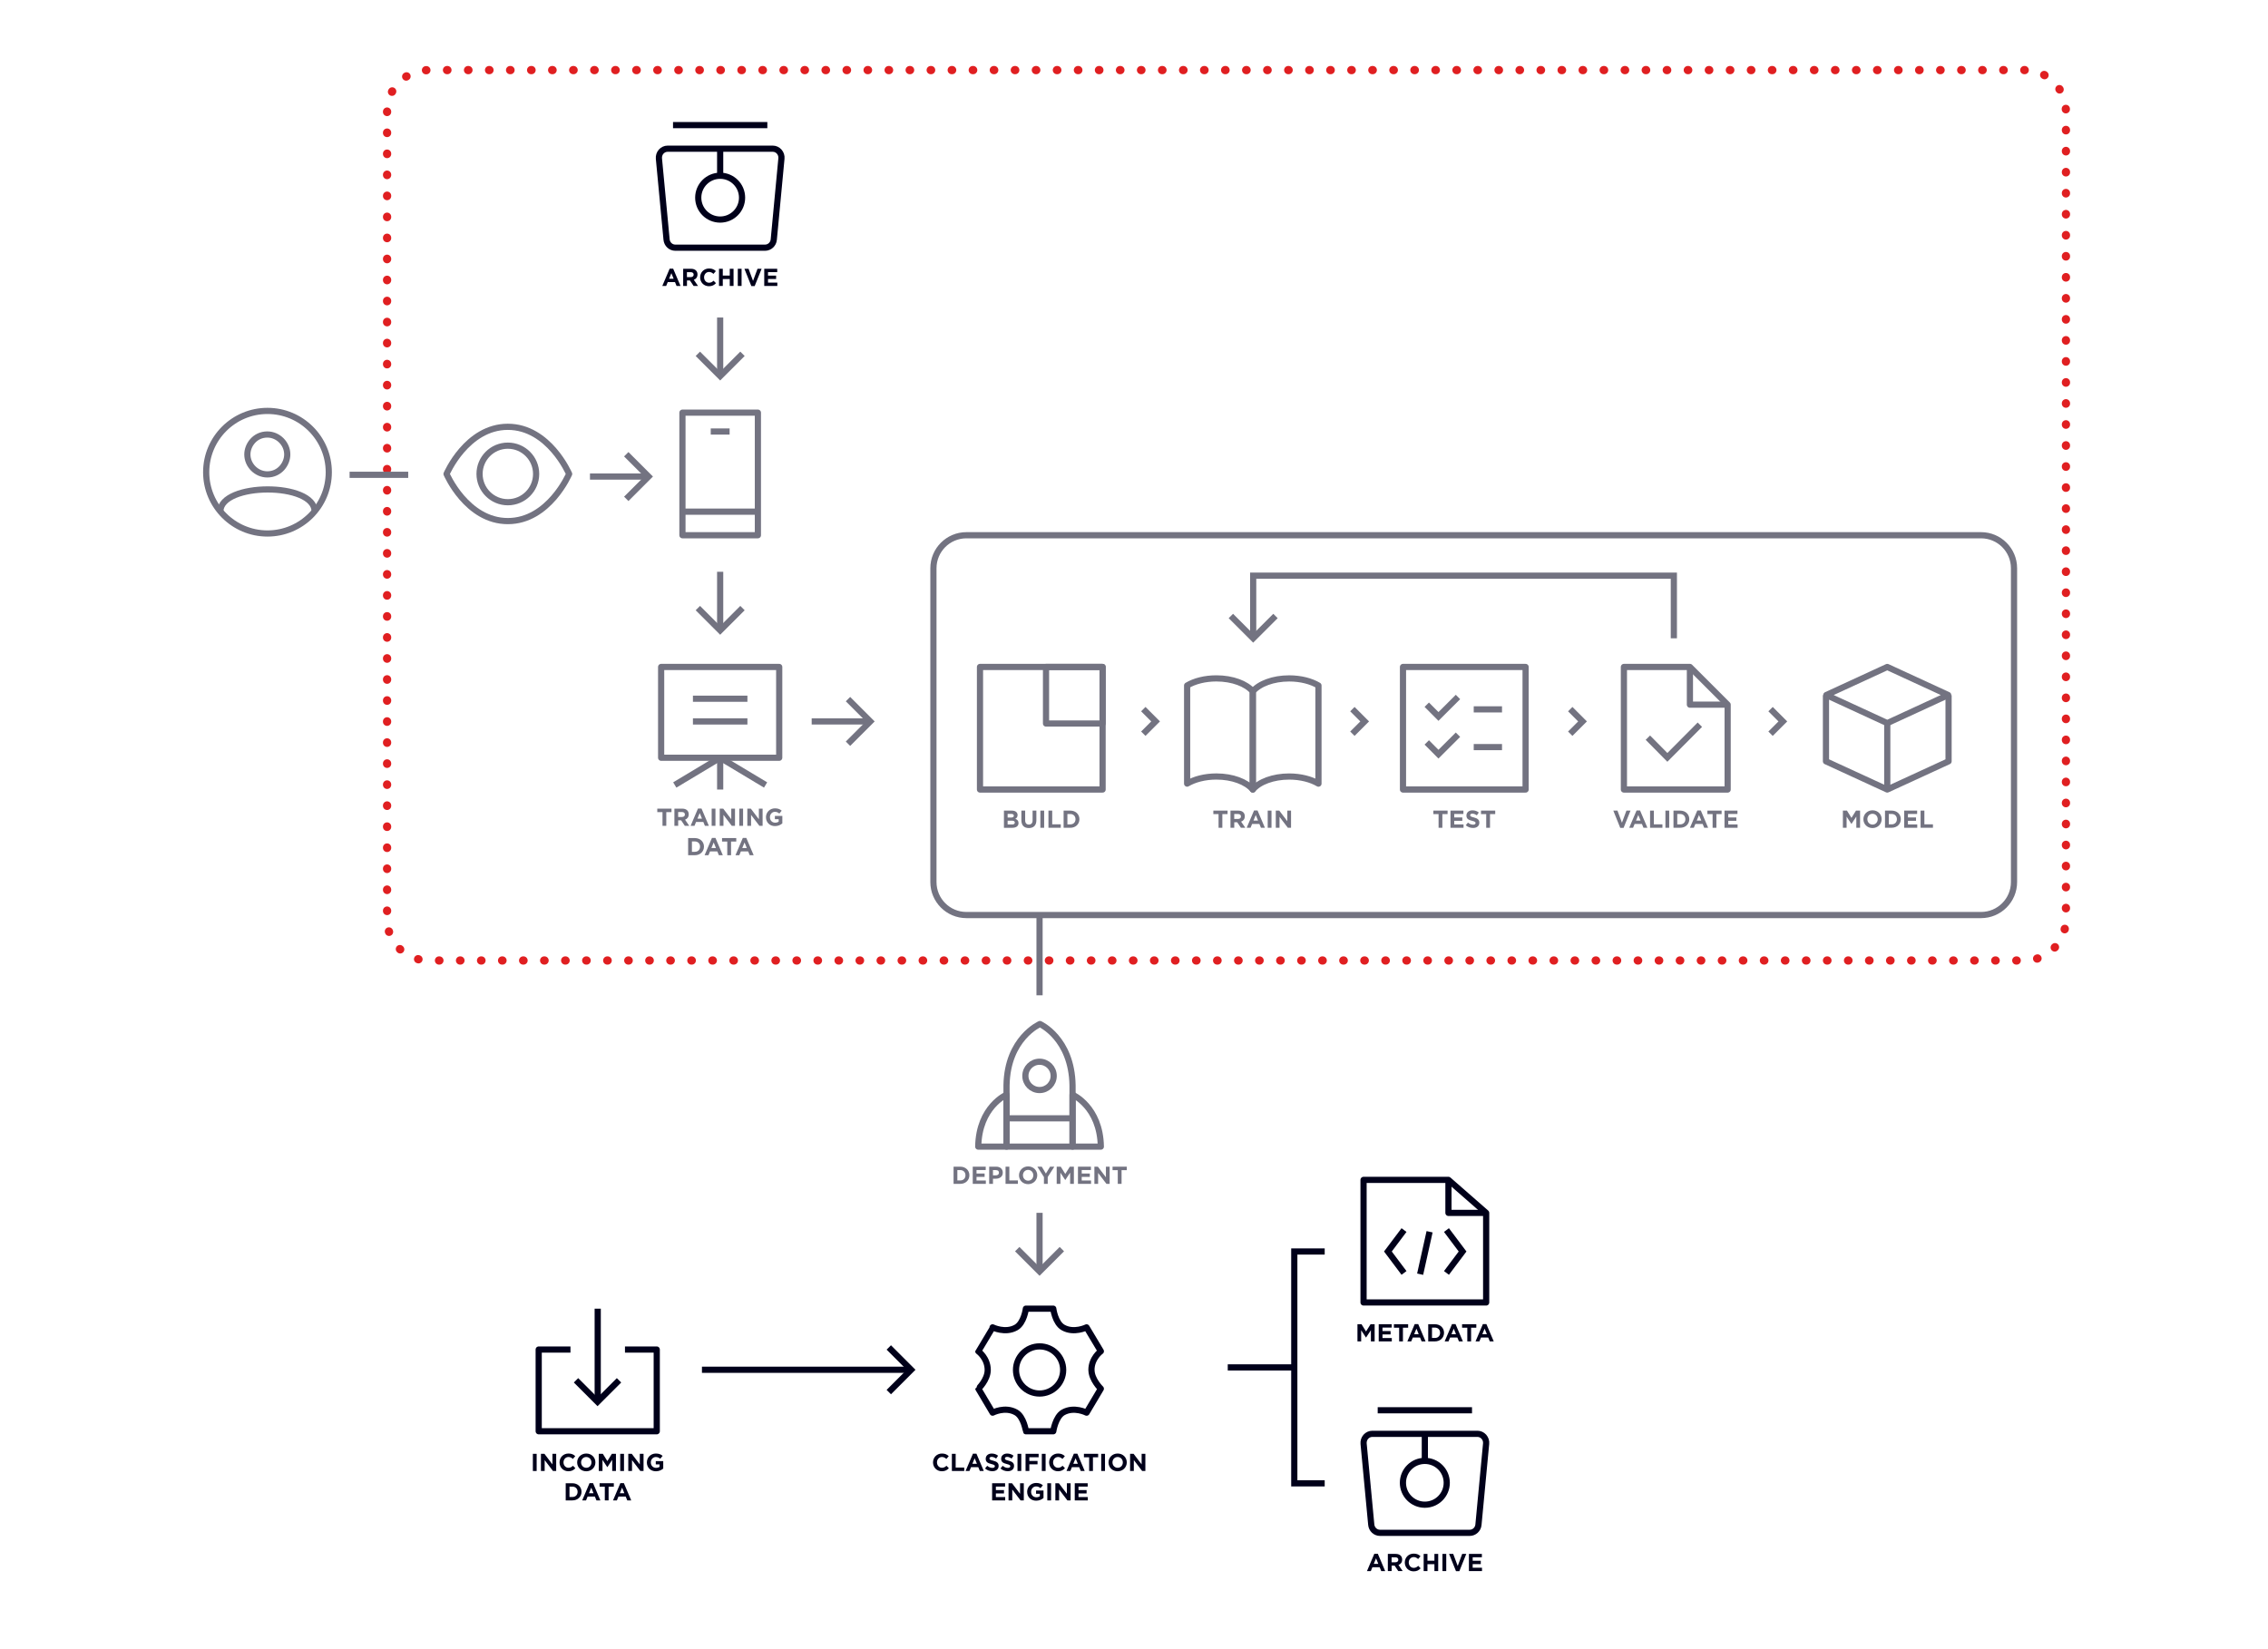 <svg width="550" height="400" viewBox="0 0 550 400" fill="none" xmlns="http://www.w3.org/2000/svg">
<path d="M480.409 129.82H234.359C229.941 129.82 226.359 133.402 226.359 137.82V213.941C226.359 218.36 229.941 221.941 234.359 221.941H480.409C484.827 221.941 488.409 218.36 488.409 213.941V137.82C488.409 133.402 484.827 129.82 480.409 129.82Z" stroke="#737381" stroke-width="1.5" stroke-linejoin="round"/>
<path d="M491.001 17H103.869C98.346 17 93.869 21.477 93.869 27V222.966C93.869 228.489 98.346 232.966 103.869 232.966H491.001C496.523 232.966 501.001 228.489 501.001 222.966V27C501.001 21.477 496.523 17 491.001 17Z" stroke="#E01F21" stroke-width="2" stroke-linecap="round" stroke-linejoin="round" stroke-dasharray="0.1 5"/>
<path d="M162.399 65.161H163.245L165.029 69.358H164.073L163.691 68.423H161.928L161.546 69.358H160.611L162.395 65.161H162.399ZM163.364 67.612L162.811 66.261L162.259 67.612H163.368H163.364Z" fill="#00001A"/>
<path d="M165.67 65.191H167.573C168.104 65.191 168.511 65.34 168.788 65.612C169.021 65.846 169.144 66.172 169.144 66.563V66.576C169.144 67.247 168.783 67.672 168.252 67.867L169.272 69.354H168.201L167.309 68.02H166.592V69.354H165.674V65.191H165.67ZM167.513 67.213C167.959 67.213 168.214 66.975 168.214 66.623V66.61C168.214 66.219 167.942 66.015 167.492 66.015H166.583V67.213H167.509H167.513Z" fill="#00001A"/>
<path d="M169.783 67.285V67.273C169.783 66.088 170.675 65.119 171.954 65.119C172.739 65.119 173.211 65.382 173.597 65.76L173.015 66.432C172.693 66.138 172.366 65.96 171.949 65.96C171.249 65.96 170.743 66.542 170.743 67.256V67.268C170.743 67.982 171.236 68.576 171.949 68.576C172.425 68.576 172.718 68.385 173.045 68.088L173.627 68.678C173.198 69.137 172.722 69.422 171.92 69.422C170.692 69.422 169.783 68.475 169.783 67.281V67.285Z" fill="#00001A"/>
<path d="M174.361 65.191H175.279V66.839H176.969V65.191H177.887V69.354H176.969V67.68H175.279V69.354H174.361V65.191Z" fill="#00001A"/>
<path d="M178.918 65.191H179.835V69.354H178.918V65.191Z" fill="#00001A"/>
<path d="M180.518 65.191H181.528L182.616 68.126L183.703 65.191H184.693L183.011 69.388H182.204L180.522 65.191H180.518Z" fill="#00001A"/>
<path d="M185.334 65.191H188.477V66.007H186.247V66.852H188.209V67.668H186.247V68.543H188.507V69.358H185.334V65.196V65.191Z" fill="#00001A"/>
<path d="M187.373 36.065H161.905C161.307 36.065 160.742 36.325 160.334 36.775C159.935 37.229 159.735 37.841 159.79 38.457L161.646 58.105C161.753 59.226 162.662 60.076 163.762 60.076H185.529C186.621 60.076 187.543 59.226 187.645 58.105L189.501 38.457C189.564 37.841 189.365 37.238 188.957 36.775C188.549 36.312 187.984 36.065 187.385 36.065H187.377H187.373Z" stroke="#00001A" stroke-width="1.5" stroke-linejoin="round"/>
<path d="M163.211 30.348H186.083" stroke="#00001A" stroke-width="1.5" stroke-linejoin="round"/>
<path d="M174.64 53.254C177.574 53.254 179.953 50.875 179.953 47.94C179.953 45.006 177.574 42.627 174.64 42.627C171.705 42.627 169.326 45.006 169.326 47.94C169.326 50.875 171.705 53.254 174.64 53.254Z" stroke="#00001A" stroke-width="1.5" stroke-linejoin="round"/>
<path d="M174.643 36.065V42.929" stroke="#00001A" stroke-width="1.5" stroke-linejoin="round"/>
<path d="M183.792 100.089H165.494V129.82H183.792V100.089Z" stroke="#737381" stroke-width="1.5" stroke-linejoin="round"/>
<path d="M165.494 124.104H183.792" stroke="#737381" stroke-width="1.5" stroke-linejoin="round"/>
<path d="M172.357 104.663H176.932" stroke="#737381" stroke-width="1.5" stroke-linejoin="round"/>
<path d="M160.66 196.979H159.395V196.134H162.843V196.979H161.578V200.3H160.66V196.979Z" fill="#737381"/>
<path d="M163.545 196.134H165.448C165.979 196.134 166.386 196.282 166.663 196.559C166.896 196.792 167.019 197.119 167.019 197.51V197.523C167.019 198.194 166.654 198.618 166.127 198.814L167.142 200.3H166.072L165.18 198.967H164.462V200.3H163.545V196.134ZM165.388 198.156C165.834 198.156 166.089 197.918 166.089 197.565V197.552C166.089 197.162 165.817 196.958 165.367 196.958H164.458V198.156H165.384H165.388Z" fill="#737381"/>
<path d="M169.273 196.104H170.118L171.902 200.3H170.942L170.56 199.366H168.797L168.415 200.3H167.48L169.264 196.104H169.273ZM170.237 198.554L169.685 197.204L169.133 198.554H170.241H170.237Z" fill="#737381"/>
<path d="M172.582 196.134H173.499V200.3H172.582V196.134Z" fill="#737381"/>
<path d="M174.541 196.134H175.387L177.336 198.699V196.134H178.241V200.3H177.459L175.442 197.654V200.3H174.537V196.134H174.541Z" fill="#737381"/>
<path d="M179.281 196.134H180.199V200.3H179.281V196.134Z" fill="#737381"/>
<path d="M181.235 196.134H182.08L184.029 198.699V196.134H184.934V200.3H184.153L182.135 197.654V200.3H181.23V196.134H181.235Z" fill="#737381"/>
<path d="M185.75 198.228V198.215C185.75 197.03 186.672 196.062 187.933 196.062C188.685 196.062 189.135 196.265 189.568 196.631L188.991 197.327C188.668 197.06 188.383 196.907 187.903 196.907C187.237 196.907 186.71 197.497 186.71 198.202V198.215C186.71 198.975 187.232 199.536 187.971 199.536C188.307 199.536 188.6 199.451 188.834 199.285V198.691H187.912V197.901H189.721V199.71C189.292 200.071 188.702 200.368 187.942 200.368C186.646 200.368 185.754 199.459 185.754 198.228H185.75Z" fill="#737381"/>
<path d="M166.879 203.269H168.501C169.81 203.269 170.714 204.169 170.714 205.337V205.35C170.714 206.522 169.81 207.431 168.501 207.431H166.879V203.269ZM167.796 204.093V206.603H168.506C169.253 206.603 169.763 206.097 169.763 205.358V205.346C169.763 204.606 169.257 204.088 168.506 204.088H167.796V204.093Z" fill="#737381"/>
<path d="M172.66 203.239H173.505L175.289 207.436H174.329L173.947 206.501H172.184L171.802 207.436H170.867L172.651 203.239H172.66ZM173.624 205.69L173.072 204.339L172.519 205.69H173.628H173.624Z" fill="#737381"/>
<path d="M176.363 204.114H175.098V203.269H178.547V204.114H177.281V207.435H176.363V204.114Z" fill="#737381"/>
<path d="M180.14 203.239H180.985L182.769 207.436H181.813L181.431 206.501H179.668L179.286 207.436H178.352L180.135 203.239H180.14ZM181.104 205.69L180.552 204.339L180 205.69H181.108H181.104Z" fill="#737381"/>
<path d="M188.962 161.766H160.33V183.788H188.962V161.766Z" stroke="#737381" stroke-width="1.5" stroke-linejoin="round"/>
<path d="M174.645 183.788V191.497" stroke="#737381" stroke-width="1.5" stroke-linejoin="round"/>
<path d="M174.644 183.788L163.635 190.393" stroke="#737381" stroke-width="1.5" stroke-linejoin="round"/>
<path d="M174.645 183.788L185.658 190.393" stroke="#737381" stroke-width="1.5" stroke-linejoin="round"/>
<path d="M168.039 169.471H181.253" stroke="#737381" stroke-width="1.5" stroke-linejoin="round"/>
<path d="M168.039 174.979H181.253" stroke="#737381" stroke-width="1.5" stroke-linejoin="round"/>
<path d="M108.287 114.954C108.287 114.954 113.18 126.388 123.153 126.388C133.126 126.388 138.019 114.954 138.019 114.954C138.019 114.954 133.126 103.521 123.153 103.521C113.18 103.521 108.287 114.954 108.287 114.954Z" stroke="#737381" stroke-width="1.5" stroke-linejoin="round"/>
<path d="M123.154 121.813C126.943 121.813 130.014 118.742 130.014 114.953C130.014 111.165 126.943 108.094 123.154 108.094C119.366 108.094 116.295 111.165 116.295 114.953C116.295 118.742 119.366 121.813 123.154 121.813Z" stroke="#737381" stroke-width="1.5" stroke-linejoin="round"/>
<path d="M64.824 115.061C62.174 115.061 59.986 112.827 59.986 110.223C59.986 107.947 61.813 105.386 64.824 105.386C67.474 105.386 69.662 107.62 69.662 110.223C69.662 112.5 67.835 115.061 64.824 115.061Z" stroke="#737381" stroke-width="1.5" stroke-linejoin="round"/>
<path d="M53.432 124.078C53.432 116.968 76.304 116.879 76.304 124.078" stroke="#737381" stroke-width="1.5" stroke-linejoin="round"/>
<path d="M64.866 129.397C73.076 129.397 79.732 122.741 79.732 114.531C79.732 106.321 73.076 99.665 64.866 99.665C56.656 99.665 50 106.321 50 114.531C50 122.741 56.656 129.397 64.866 129.397Z" stroke="#737381" stroke-width="1.5" stroke-linejoin="round"/>
<path d="M174.643 91.229V77.013" stroke="#737381" stroke-width="1.5" stroke-miterlimit="10"/>
<path d="M169.232 85.817L174.644 91.228L180.055 85.817" stroke="#737381" stroke-width="1.5" stroke-miterlimit="10"/>
<path d="M157.282 115.586H143.07" stroke="#737381" stroke-width="1.5" stroke-miterlimit="10"/>
<path d="M151.871 120.997L157.282 115.586L151.871 110.175" stroke="#737381" stroke-width="1.5" stroke-miterlimit="10"/>
<path d="M174.643 152.9V138.684" stroke="#737381" stroke-width="1.5" stroke-miterlimit="10"/>
<path d="M169.232 147.488L174.644 152.899L180.055 147.488" stroke="#737381" stroke-width="1.5" stroke-miterlimit="10"/>
<path d="M98.993 115.162H84.777" stroke="#737381" stroke-width="1.5" stroke-miterlimit="10"/>
<path d="M243.463 196.611H245.396C245.871 196.611 246.245 196.743 246.483 196.981C246.674 197.172 246.768 197.406 246.768 197.69V197.703C246.768 198.174 246.517 198.433 246.22 198.603C246.7 198.786 246.997 199.066 246.997 199.627V199.64C246.997 200.4 246.377 200.782 245.438 200.782H243.459V196.616L243.463 196.611ZM245.859 197.843C245.859 197.571 245.646 197.414 245.26 197.414H244.355V198.293H245.2C245.604 198.293 245.859 198.162 245.859 197.852V197.839V197.843ZM245.413 199.054H244.355V199.971H245.442C245.846 199.971 246.092 199.827 246.092 199.521V199.508C246.092 199.228 245.884 199.054 245.413 199.054Z" fill="#737381"/>
<path d="M247.689 198.99V196.611H248.607V198.969C248.607 199.648 248.947 199.996 249.507 199.996C250.068 199.996 250.408 199.657 250.408 198.998V196.611H251.325V198.96C251.325 200.222 250.616 200.842 249.499 200.842C248.382 200.842 247.698 200.217 247.698 198.99H247.689Z" fill="#737381"/>
<path d="M252.293 196.611H253.21V200.778H252.293V196.611Z" fill="#737381"/>
<path d="M254.248 196.611H255.165V199.941H257.242V200.773H254.252V196.606L254.248 196.611Z" fill="#737381"/>
<path d="M257.93 196.611H259.552C260.86 196.611 261.765 197.512 261.765 198.684V198.697C261.765 199.869 260.86 200.778 259.552 200.778H257.93V196.611ZM258.847 197.44V199.95H259.556C260.304 199.95 260.814 199.444 260.814 198.705V198.693C260.814 197.954 260.308 197.435 259.556 197.435H258.847V197.44Z" fill="#737381"/>
<path d="M267.384 161.766H237.652V191.497H267.384V161.766Z" stroke="#737381" stroke-width="1.5" stroke-linejoin="round"/>
<path d="M267.387 161.766H253.664V175.489H267.387V161.766Z" stroke="#737381" stroke-width="1.5" stroke-linejoin="round"/>
<path d="M295.508 197.456H294.242V196.61H297.691V197.456H296.425V200.777H295.508V197.456Z" fill="#737381"/>
<path d="M298.393 196.61H300.295C300.826 196.61 301.234 196.759 301.51 197.031C301.744 197.264 301.867 197.591 301.867 197.982V197.995C301.867 198.666 301.506 199.091 300.975 199.286L301.994 200.773H300.924L300.032 199.439H299.314V200.773H298.397V196.61H298.393ZM300.236 198.632C300.682 198.632 300.937 198.394 300.937 198.042V198.029C300.937 197.638 300.665 197.434 300.215 197.434H299.306V198.632H300.232H300.236Z" fill="#737381"/>
<path d="M304.116 196.58H304.961L306.745 200.776H305.79L305.407 199.842H303.645L303.263 200.776H302.328L304.112 196.58H304.116ZM305.08 199.031L304.528 197.68L303.976 199.031H305.085H305.08Z" fill="#737381"/>
<path d="M307.426 196.61H308.343V200.773H307.426V196.61Z" fill="#737381"/>
<path d="M309.385 196.61H310.23L312.18 199.176V196.61H313.084V200.773H312.307L310.289 198.127V200.773H309.385V196.61Z" fill="#737381"/>
<path d="M294.98 164.54C292.177 164.54 289.667 165.203 287.883 166.264V190.062C289.667 189.013 292.177 188.338 294.98 188.338C298.888 188.338 302.235 189.633 303.81 191.494V167.696C302.239 165.835 298.888 164.54 294.98 164.54Z" stroke="#737381" stroke-width="1.5" stroke-linejoin="round"/>
<path d="M303.805 167.701V191.499C305.376 189.638 308.727 188.343 312.635 188.343C315.438 188.343 317.948 189.018 319.732 190.067V173.868V166.269C317.948 165.212 315.438 164.545 312.635 164.545C308.727 164.545 305.376 165.84 303.805 167.701Z" stroke="#737381" stroke-width="1.5" stroke-linejoin="round"/>
<path d="M348.861 197.455H347.596V196.609H351.045V197.455H349.779V200.776H348.861V197.455Z" fill="#737381"/>
<path d="M351.746 196.609H354.885V197.425H352.655V198.27H354.617V199.086H352.655V199.961H354.915V200.776H351.746V196.609Z" fill="#737381"/>
<path d="M355.445 200.165L355.989 199.515C356.363 199.825 356.758 200.021 357.233 200.021C357.607 200.021 357.832 199.872 357.832 199.63V199.617C357.832 199.383 357.688 199.265 356.996 199.086C356.155 198.874 355.615 198.64 355.615 197.812V197.799C355.615 197.043 356.223 196.542 357.072 196.542C357.679 196.542 358.198 196.733 358.618 197.073L358.142 197.761C357.773 197.506 357.412 197.349 357.059 197.349C356.707 197.349 356.524 197.51 356.524 197.71V197.723C356.524 197.995 356.703 198.084 357.425 198.271C358.27 198.492 358.745 198.793 358.745 199.519V199.532C358.745 200.36 358.117 200.823 357.216 200.823C356.588 200.823 355.951 200.602 355.45 200.157L355.445 200.165Z" fill="#737381"/>
<path d="M360.414 197.455H359.148V196.609H362.597V197.455H361.332V200.776H360.414V197.455Z" fill="#737381"/>
<path d="M369.964 161.766H340.232V191.497H369.964V161.766Z" stroke="#737381" stroke-width="1.5" stroke-linejoin="round"/>
<path d="M345.996 170.923L348.833 173.773L353.565 169.05" stroke="#737381" stroke-width="1.5" stroke-miterlimit="10"/>
<path d="M345.996 180.071L348.833 182.921L353.565 178.198" stroke="#737381" stroke-width="1.5" stroke-miterlimit="10"/>
<path d="M357.385 172.057H364.244" stroke="#737381" stroke-width="1.5" stroke-linejoin="round"/>
<path d="M357.385 181.205H364.244" stroke="#737381" stroke-width="1.5" stroke-linejoin="round"/>
<path d="M391.23 196.61H392.241L393.329 199.545L394.416 196.61H395.406L393.724 200.807H392.917L391.235 196.61H391.23Z" fill="#737381"/>
<path d="M396.878 196.58H397.723L399.507 200.776H398.551L398.169 199.842H396.407L396.024 200.776H395.09L396.874 196.58H396.878ZM397.842 199.031L397.29 197.68L396.738 199.031H397.846H397.842Z" fill="#737381"/>
<path d="M400.15 196.61H401.068V199.94H403.145V200.773H400.15V196.61Z" fill="#737381"/>
<path d="M403.871 196.61H404.789V200.773H403.871V196.61Z" fill="#737381"/>
<path d="M405.828 196.61H407.451C408.759 196.61 409.663 197.511 409.663 198.679V198.692C409.663 199.864 408.759 200.773 407.451 200.773H405.828V196.61ZM406.746 197.439V199.949H407.455C408.202 199.949 408.712 199.443 408.712 198.704V198.692C408.712 197.953 408.207 197.434 407.455 197.434H406.746V197.439Z" fill="#737381"/>
<path d="M411.608 196.58H412.454L414.238 200.776H413.282L412.9 199.842H411.137L410.755 200.776H409.82L411.604 196.58H411.608ZM412.573 199.031L412.02 197.68L411.468 199.031H412.577H412.573Z" fill="#737381"/>
<path d="M415.315 197.456H414.049V196.61H417.498V197.456H416.232V200.777H415.315V197.456Z" fill="#737381"/>
<path d="M418.199 196.61H421.342V197.426H419.112V198.271H421.075V199.087H419.112V199.962H421.372V200.777H418.199V196.615V196.61Z" fill="#737381"/>
<path d="M418.962 170.91V191.497H393.805V161.766H409.813L418.962 170.91Z" stroke="#737381" stroke-width="1.5" stroke-linejoin="round"/>
<path d="M418.961 170.91H409.812V161.766" stroke="#737381" stroke-width="1.5" stroke-linejoin="round"/>
<path d="M399.615 178.916L404.343 183.699L412.226 175.773" stroke="#737381" stroke-width="1.5" stroke-miterlimit="10"/>
<path d="M446.904 196.608H447.894L448.99 198.371L450.086 196.608H451.075V200.775H450.166V198.057L448.994 199.836H448.969L447.809 198.074V200.775H446.909V196.608H446.904Z" fill="#737381"/>
<path d="M451.883 198.702V198.69C451.883 197.505 452.817 196.536 454.1 196.536C455.383 196.536 456.309 197.496 456.309 198.677V198.69C456.309 199.875 455.374 200.843 454.091 200.843C452.809 200.843 451.883 199.883 451.883 198.702ZM455.353 198.702V198.69C455.353 197.976 454.83 197.381 454.091 197.381C453.352 197.381 452.843 197.963 452.843 198.677V198.69C452.843 199.403 453.365 199.998 454.104 199.998C454.843 199.998 455.353 199.416 455.353 198.702Z" fill="#737381"/>
<path d="M457.121 196.608H458.744C460.052 196.608 460.956 197.508 460.956 198.676V198.689C460.956 199.861 460.052 200.77 458.744 200.77H457.121V196.604V196.608ZM458.039 197.432V199.942H458.748C459.495 199.942 460.005 199.437 460.005 198.697V198.685C460.005 197.946 459.5 197.428 458.748 197.428H458.039V197.432Z" fill="#737381"/>
<path d="M461.77 196.608H464.913V197.424H462.683V198.269H464.645V199.085H462.683V199.96H464.942V200.775H461.77V196.608Z" fill="#737381"/>
<path d="M465.754 196.608H466.671V199.938H468.748V200.77H465.754V196.604V196.608Z" fill="#737381"/>
<path d="M472.446 168.578L457.67 175.391L442.889 168.578L457.67 161.766L472.446 168.578Z" stroke="#737381" stroke-width="1.5" stroke-linejoin="round"/>
<path d="M472.536 168.626V184.651L457.67 191.494L442.805 184.651V168.626" stroke="#737381" stroke-width="1.5" stroke-linejoin="round"/>
<path d="M457.67 175.484V191.497" stroke="#737381" stroke-width="1.5" stroke-linejoin="round"/>
<path d="M277.256 177.96L280.238 174.979L277.256 171.997" stroke="#737381" stroke-width="1.5" stroke-miterlimit="10"/>
<path d="M327.959 177.96L330.941 174.979L327.959 171.997" stroke="#737381" stroke-width="1.5" stroke-miterlimit="10"/>
<path d="M380.791 177.96L383.773 174.979L380.791 171.997" stroke="#737381" stroke-width="1.5" stroke-miterlimit="10"/>
<path d="M429.367 177.96L432.349 174.979L429.367 171.997" stroke="#737381" stroke-width="1.5" stroke-miterlimit="10"/>
<path d="M211.052 174.979H196.836" stroke="#737381" stroke-width="1.5" stroke-miterlimit="10"/>
<path d="M205.641 180.39L211.052 174.979L205.641 169.567" stroke="#737381" stroke-width="1.5" stroke-miterlimit="10"/>
<path d="M220.949 332.232H170.227" stroke="#00001A" stroke-width="1.5" stroke-miterlimit="10"/>
<path d="M215.537 337.645L220.948 332.233L215.537 326.822" stroke="#00001A" stroke-width="1.5" stroke-miterlimit="10"/>
<path d="M244.088 263.239V278.105H260.096V263.239C259.901 251.805 252.188 248.373 252.188 248.373C252.188 248.373 244.279 251.805 244.088 263.239Z" stroke="#737381" stroke-width="1.5" stroke-linejoin="round"/>
<path d="M244.086 265.516C244.086 265.516 237.388 268.421 237.227 278.105H244.086V265.516Z" stroke="#737381" stroke-width="1.5" stroke-linejoin="round"/>
<path d="M260.1 265.516C260.1 265.516 266.798 268.421 266.959 278.105H260.1V265.516Z" stroke="#737381" stroke-width="1.5" stroke-linejoin="round"/>
<path d="M252.092 264.385C253.987 264.385 255.524 262.849 255.524 260.953C255.524 259.058 253.987 257.521 252.092 257.521C250.197 257.521 248.66 259.058 248.66 260.953C248.66 262.849 250.197 264.385 252.092 264.385Z" stroke="#737381" stroke-width="1.5" stroke-linejoin="round"/>
<path d="M244.088 271.245H260.1" stroke="#737381" stroke-width="1.5" stroke-linejoin="round"/>
<path d="M231.246 282.975H232.869C234.177 282.975 235.081 283.875 235.081 285.047V285.06C235.081 286.232 234.177 287.141 232.869 287.141H231.246V282.975ZM232.164 283.803V286.313H232.873C233.62 286.313 234.13 285.808 234.13 285.069V285.056C234.13 284.317 233.625 283.799 232.873 283.799H232.164V283.803Z" fill="#737381"/>
<path d="M235.896 282.975H239.04V283.79H236.81V284.635H238.772V285.451H236.81V286.326H239.069V287.141H235.896V282.975Z" fill="#737381"/>
<path d="M239.883 282.975H241.586C242.58 282.975 243.179 283.565 243.179 284.414V284.427C243.179 285.391 242.431 285.893 241.497 285.893H240.8V287.141H239.883V282.975ZM241.527 285.077C241.985 285.077 242.253 284.805 242.253 284.448V284.436C242.253 284.024 241.968 283.807 241.51 283.807H240.8V285.081H241.527V285.077Z" fill="#737381"/>
<path d="M243.852 282.975H244.769V286.305H246.846V287.137H243.852V282.971V282.975Z" fill="#737381"/>
<path d="M247.111 285.073V285.061C247.111 283.876 248.046 282.907 249.328 282.907C250.611 282.907 251.537 283.863 251.537 285.048V285.061C251.537 286.246 250.603 287.214 249.32 287.214C248.037 287.214 247.111 286.258 247.111 285.073ZM250.581 285.073V285.061C250.581 284.347 250.059 283.752 249.32 283.752C248.581 283.752 248.071 284.334 248.071 285.048V285.061C248.071 285.774 248.594 286.369 249.333 286.369C250.072 286.369 250.581 285.787 250.581 285.073Z" fill="#737381"/>
<path d="M253.166 285.498L251.564 282.975H252.635L253.629 284.648L254.64 282.975H255.68L254.079 285.481V287.141H253.161V285.498H253.166Z" fill="#737381"/>
<path d="M256.25 282.975H257.24L258.335 284.737L259.431 282.975H260.421V287.141H259.512V284.423L258.34 286.203H258.314L257.155 284.44V287.141H256.254V282.975H256.25Z" fill="#737381"/>
<path d="M261.41 282.975H264.553V283.79H262.323V284.635H264.286V285.451H262.323V286.326H264.583V287.141H261.41V282.975Z" fill="#737381"/>
<path d="M265.395 282.975H266.24L268.189 285.54V282.975H269.094V287.141H268.317L266.299 284.495V287.141H265.395V282.975Z" fill="#737381"/>
<path d="M271.066 283.82H269.801V282.975H273.25V283.82H271.984V287.141H271.066V283.82Z" fill="#737381"/>
<path d="M360.4 294.185V315.91H330.668V286.179H351.255L360.4 294.185Z" stroke="#00001A" stroke-width="1.5" stroke-linejoin="round"/>
<path d="M360.4 294.185H351.256V286.179" stroke="#00001A" stroke-width="1.5" stroke-linejoin="round"/>
<path d="M350.773 298.348L354.681 303.546L350.773 308.745" stroke="#00001A" stroke-width="1.5" stroke-miterlimit="10"/>
<path d="M340.48 298.348L336.572 303.546L340.48 308.745" stroke="#00001A" stroke-width="1.5" stroke-miterlimit="10"/>
<path d="M346.68 298.76L344.391 309.051" stroke="#00001A" stroke-width="1.5" stroke-linejoin="round"/>
<path d="M329.186 321.186H330.175L331.271 322.948L332.367 321.186H333.356V325.352H332.448V322.634L331.275 324.414H331.25L330.09 322.651V325.352H329.19V321.186H329.186Z" fill="#00001A"/>
<path d="M334.346 321.186H337.489V322.001H335.259V322.846H337.221V323.662H335.259V324.537H337.518V325.352H334.346V321.186Z" fill="#00001A"/>
<path d="M339.299 322.031H338.033V321.186H341.482V322.031H340.216V325.352H339.299V322.031Z" fill="#00001A"/>
<path d="M343.079 321.155H343.924L345.708 325.352H344.753L344.37 324.417H342.608L342.225 325.352H341.291L343.075 321.155H343.079ZM344.043 323.606L343.491 322.255L342.939 323.606H344.048H344.043Z" fill="#00001A"/>
<path d="M346.348 321.186H347.97C349.278 321.186 350.183 322.086 350.183 323.258V323.271C350.183 324.443 349.278 325.352 347.97 325.352H346.348V321.186ZM347.265 322.01V324.52H347.974C348.722 324.52 349.232 324.014 349.232 323.275V323.263C349.232 322.523 348.726 322.005 347.974 322.005H347.265V322.01Z" fill="#00001A"/>
<path d="M352.126 321.155H352.971L354.755 325.352H353.8L353.417 324.417H351.655L351.272 325.352H350.338L352.122 321.155H352.126ZM353.09 323.606L352.538 322.255L351.986 323.606H353.094H353.09Z" fill="#00001A"/>
<path d="M355.828 322.031H354.562V321.186H358.011V322.031H356.746V325.352H355.828V322.031Z" fill="#00001A"/>
<path d="M359.61 321.155H360.456L362.24 325.352H361.284L360.902 324.417H359.139L358.757 325.352H357.822L359.606 321.155H359.61ZM360.575 323.606L360.022 322.255L359.47 323.606H360.579H360.575Z" fill="#00001A"/>
<path d="M264.678 332.28C264.678 329.375 266.963 327.744 266.963 327.744L263.493 321.946C263.493 321.946 260.452 323.462 257.819 321.988C255.848 320.884 255.423 317.414 255.423 317.414H248.78C248.78 317.414 248.356 320.884 246.385 321.988C243.773 323.454 240.71 321.95 240.71 321.946C240.71 321.946 237.24 327.739 237.24 327.744C237.24 327.744 239.525 329.383 239.525 332.28C239.525 334.692 237.261 336.825 237.261 336.829L240.715 342.639C240.715 342.639 243.7 341.059 246.389 342.571C248.296 343.642 248.789 347.141 248.793 347.146C248.797 347.146 255.423 347.146 255.423 347.146C255.423 347.146 255.941 343.629 257.827 342.571C260.49 341.076 263.502 342.639 263.502 342.639L266.955 336.829C266.955 336.829 264.687 334.62 264.691 332.28H264.678Z" stroke="#00001A" stroke-width="1.5" stroke-linejoin="round"/>
<path d="M252.104 337.996C255.261 337.996 257.821 335.437 257.821 332.279C257.821 329.122 255.261 326.562 252.104 326.562C248.946 326.562 246.387 329.122 246.387 332.279C246.387 335.437 248.946 337.996 252.104 337.996Z" stroke="#00001A" stroke-width="1.5" stroke-linejoin="round"/>
<path d="M226.262 354.714V354.701C226.262 353.516 227.154 352.548 228.432 352.548C229.218 352.548 229.689 352.811 230.076 353.189L229.494 353.86C229.171 353.567 228.844 353.389 228.428 353.389C227.727 353.389 227.222 353.971 227.222 354.684V354.697C227.222 355.411 227.714 356.005 228.428 356.005C228.904 356.005 229.197 355.814 229.524 355.517L230.106 356.107C229.677 356.566 229.201 356.85 228.398 356.85C227.171 356.85 226.262 355.903 226.262 354.71V354.714Z" fill="#00001A"/>
<path d="M230.836 352.62H231.753V355.95H233.83V356.783H230.836V352.62Z" fill="#00001A"/>
<path d="M235.946 352.59H236.792L238.575 356.786H237.62L237.238 355.852H235.475L235.093 356.786H234.158L235.942 352.59H235.946ZM236.911 355.041L236.358 353.69L235.806 355.041H236.915H236.911Z" fill="#00001A"/>
<path d="M238.867 356.176L239.411 355.526C239.785 355.836 240.18 356.031 240.655 356.031C241.029 356.031 241.258 355.883 241.258 355.641V355.628C241.258 355.394 241.114 355.275 240.422 355.097C239.581 354.885 239.041 354.651 239.041 353.823V353.81C239.041 353.054 239.649 352.553 240.498 352.553C241.106 352.553 241.624 352.744 242.044 353.084L241.569 353.772C241.199 353.517 240.838 353.36 240.485 353.36C240.133 353.36 239.95 353.521 239.95 353.725V353.738C239.95 354.01 240.129 354.103 240.851 354.286C241.696 354.507 242.172 354.808 242.172 355.534V355.547C242.172 356.375 241.543 356.838 240.643 356.838C240.014 356.838 239.377 356.617 238.876 356.171L238.867 356.176Z" fill="#00001A"/>
<path d="M242.615 356.176L243.159 355.526C243.533 355.836 243.928 356.031 244.403 356.031C244.777 356.031 245.002 355.883 245.002 355.641V355.628C245.002 355.394 244.858 355.275 244.166 355.097C243.329 354.885 242.785 354.651 242.785 353.823V353.81C242.785 353.054 243.393 352.553 244.242 352.553C244.849 352.553 245.368 352.744 245.788 353.084L245.312 353.772C244.943 353.517 244.582 353.36 244.229 353.36C243.877 353.36 243.694 353.521 243.694 353.725V353.738C243.694 354.01 243.872 354.103 244.59 354.286C245.435 354.507 245.911 354.808 245.911 355.534V355.547C245.911 356.375 245.278 356.838 244.382 356.838C243.754 356.838 243.116 356.617 242.615 356.171V356.176Z" fill="#00001A"/>
<path d="M246.746 352.62H247.664V356.783H246.746V352.62Z" fill="#00001A"/>
<path d="M248.705 352.62H251.874V353.453H249.619V354.34H251.606V355.173H249.619V356.787H248.701V352.624L248.705 352.62Z" fill="#00001A"/>
<path d="M252.646 352.62H253.564V356.783H252.646V352.62Z" fill="#00001A"/>
<path d="M254.418 354.714V354.701C254.418 353.516 255.31 352.548 256.588 352.548C257.374 352.548 257.846 352.811 258.232 353.189L257.65 353.86C257.327 353.567 257 353.389 256.584 353.389C255.883 353.389 255.378 353.971 255.378 354.684V354.697C255.378 355.411 255.871 356.005 256.584 356.005C257.06 356.005 257.353 355.814 257.68 355.517L258.262 356.107C257.833 356.566 257.357 356.85 256.554 356.85C255.327 356.85 254.418 355.903 254.418 354.71V354.714Z" fill="#00001A"/>
<path d="M260.419 352.59H261.264L263.048 356.786H262.092L261.71 355.852H259.948L259.565 356.786H258.631L260.415 352.59H260.419ZM261.383 355.041L260.831 353.69L260.279 355.041H261.387H261.383Z" fill="#00001A"/>
<path d="M264.123 353.46H262.857V352.615H266.306V353.46H265.041V356.782H264.123V353.46Z" fill="#00001A"/>
<path d="M267.049 352.62H267.966V356.783H267.049V352.62Z" fill="#00001A"/>
<path d="M268.82 354.714V354.701C268.82 353.516 269.755 352.548 271.037 352.548C272.32 352.548 273.246 353.504 273.246 354.689V354.701C273.246 355.886 272.312 356.855 271.029 356.855C269.746 356.855 268.82 355.899 268.82 354.714ZM272.29 354.714V354.701C272.29 353.988 271.768 353.393 271.029 353.393C270.29 353.393 269.78 353.975 269.78 354.689V354.701C269.78 355.415 270.303 356.009 271.042 356.009C271.781 356.009 272.29 355.428 272.29 354.714Z" fill="#00001A"/>
<path d="M274.057 352.62H274.902L276.852 355.186V352.62H277.756V356.783H276.975L274.957 354.136V356.783H274.053V352.62H274.057Z" fill="#00001A"/>
<path d="M240.592 359.755H243.735V360.57H241.505V361.416H243.467V362.231H241.505V363.106H243.765V363.922H240.592V359.755Z" fill="#00001A"/>
<path d="M244.577 359.755H245.422L247.371 362.32V359.755H248.276V363.922H247.494L245.477 361.275V363.922H244.572V359.755H244.577Z" fill="#00001A"/>
<path d="M249.086 361.849V361.836C249.086 360.651 250.008 359.683 251.269 359.683C252.021 359.683 252.471 359.886 252.904 360.252L252.327 360.948C252.004 360.681 251.719 360.528 251.239 360.528C250.573 360.528 250.046 361.118 250.046 361.823V361.836C250.046 362.596 250.568 363.157 251.307 363.157C251.643 363.157 251.936 363.072 252.17 362.906V362.312H251.248V361.522H253.057V363.331C252.628 363.692 252.042 363.989 251.278 363.989C249.982 363.989 249.09 363.081 249.09 361.849H249.086Z" fill="#00001A"/>
<path d="M253.977 359.755H254.894V363.922H253.977V359.755Z" fill="#00001A"/>
<path d="M255.93 359.755H256.775L258.724 362.32V359.755H259.629V363.922H258.852L256.834 361.275V363.922H255.93V359.755Z" fill="#00001A"/>
<path d="M260.631 359.755H263.77V360.57H261.54V361.416H263.502V362.231H261.54V363.106H263.799V363.922H260.631V359.755Z" fill="#00001A"/>
<path d="M129.223 352.62H130.14V356.787H129.223V352.62Z" fill="#00001A"/>
<path d="M131.18 352.62H132.025L133.974 355.186V352.62H134.879V356.787H134.102L132.084 354.141V356.787H131.18V352.62Z" fill="#00001A"/>
<path d="M135.691 354.714V354.701C135.691 353.516 136.583 352.548 137.862 352.548C138.648 352.548 139.119 352.811 139.506 353.189L138.924 353.86C138.601 353.567 138.274 353.389 137.858 353.389C137.157 353.389 136.651 353.971 136.651 354.684V354.697C136.651 355.411 137.144 356.005 137.858 356.005C138.333 356.005 138.626 355.814 138.953 355.517L139.535 356.107C139.106 356.566 138.631 356.85 137.828 356.85C136.6 356.85 135.691 355.903 135.691 354.71V354.714Z" fill="#00001A"/>
<path d="M139.963 354.714V354.701C139.963 353.516 140.897 352.548 142.18 352.548C143.463 352.548 144.389 353.504 144.389 354.689V354.701C144.389 355.886 143.454 356.855 142.172 356.855C140.889 356.855 139.963 355.899 139.963 354.714ZM143.429 354.714V354.701C143.429 353.988 142.906 353.393 142.167 353.393C141.428 353.393 140.919 353.975 140.919 354.689V354.701C140.919 355.415 141.441 356.009 142.18 356.009C142.919 356.009 143.429 355.428 143.429 354.714Z" fill="#00001A"/>
<path d="M145.201 352.62H146.191L147.287 354.383L148.382 352.62H149.372V356.787H148.463V354.068L147.291 355.848H147.265L146.106 354.085V356.787H145.205V352.62H145.201Z" fill="#00001A"/>
<path d="M150.404 352.62H151.322V356.787H150.404V352.62Z" fill="#00001A"/>
<path d="M152.361 352.62H153.207L155.156 355.186V352.62H156.061V356.787H155.284L153.266 354.141V356.787H152.361V352.62Z" fill="#00001A"/>
<path d="M156.871 354.714V354.701C156.871 353.516 157.793 352.548 159.055 352.548C159.806 352.548 160.257 352.752 160.69 353.117L160.112 353.814C159.789 353.546 159.505 353.393 159.025 353.393C158.358 353.393 157.827 353.983 157.827 354.689V354.701C157.827 355.462 158.35 356.022 159.089 356.022C159.424 356.022 159.721 355.937 159.951 355.772V355.177H159.029V354.387H160.838V356.196C160.409 356.557 159.819 356.855 159.059 356.855C157.763 356.855 156.867 355.946 156.867 354.714H156.871Z" fill="#00001A"/>
<path d="M137.186 359.755H138.808C140.116 359.755 141.021 360.655 141.021 361.823V361.836C141.021 363.008 140.116 363.917 138.808 363.917H137.186V359.755ZM138.103 360.579V363.089H138.812C139.56 363.089 140.07 362.584 140.07 361.845V361.832C140.07 361.093 139.564 360.575 138.812 360.575H138.103V360.579Z" fill="#00001A"/>
<path d="M142.97 359.726H143.815L145.599 363.922H144.643L144.261 362.988H142.498L142.116 363.922H141.182L142.966 359.726H142.97ZM143.934 362.176L143.382 360.826L142.83 362.176H143.938H143.934Z" fill="#00001A"/>
<path d="M146.67 360.596H145.404V359.751H148.853V360.596H147.587V363.918H146.67V360.596Z" fill="#00001A"/>
<path d="M150.446 359.726H151.292L153.075 363.922H152.12L151.738 362.988H149.975L149.593 363.922H148.658L150.442 359.726H150.446ZM151.41 362.176L150.858 360.826L150.306 362.176H151.415H151.41Z" fill="#00001A"/>
<path d="M139.688 334.791L144.903 340.007L150.115 334.791" stroke="#00001A" stroke-width="1.5" stroke-miterlimit="10"/>
<path d="M144.949 339.437V317.414" stroke="#00001A" stroke-width="1.5" stroke-linejoin="round"/>
<path d="M151.559 327.327H159.264V347.145H130.637V327.327H138.341" stroke="#00001A" stroke-width="1.5" stroke-linejoin="round"/>
<path d="M333.284 376.865H334.129L335.913 381.062H334.958L334.575 380.127H332.813L332.431 381.062H331.496L333.28 376.865H333.284ZM334.248 379.316L333.696 377.965L333.144 379.316H334.253H334.248Z" fill="#00001A"/>
<path d="M336.555 376.895H338.458C338.988 376.895 339.396 377.043 339.672 377.319C339.906 377.553 340.029 377.88 340.029 378.271V378.283C340.029 378.955 339.668 379.379 339.137 379.575L340.156 381.061H339.086L338.194 379.728H337.476V381.061H336.559V376.895H336.555ZM338.398 378.921C338.844 378.921 339.099 378.683 339.099 378.33V378.317C339.099 377.927 338.827 377.723 338.377 377.723H337.468V378.921H338.394H338.398Z" fill="#00001A"/>
<path d="M340.668 378.989V378.977C340.668 377.792 341.56 376.823 342.838 376.823C343.624 376.823 344.096 377.087 344.482 377.465L343.9 378.136C343.577 377.843 343.25 377.664 342.834 377.664C342.133 377.664 341.628 378.246 341.628 378.96V378.972C341.628 379.686 342.121 380.281 342.834 380.281C343.31 380.281 343.603 380.089 343.93 379.792L344.512 380.383C344.083 380.841 343.607 381.126 342.804 381.126C341.577 381.126 340.668 380.179 340.668 378.985V378.989Z" fill="#00001A"/>
<path d="M345.246 376.895H346.164V378.543H347.854V376.895H348.771V381.061H347.854V379.388H346.164V381.061H345.246V376.895Z" fill="#00001A"/>
<path d="M349.803 376.895H350.72V381.061H349.803V376.895Z" fill="#00001A"/>
<path d="M351.402 376.895H352.413L353.501 379.829L354.588 376.895H355.578L353.896 381.091H353.089L351.407 376.895H351.402Z" fill="#00001A"/>
<path d="M356.219 376.895H359.362V377.71H357.132V378.555H359.094V379.371H357.132V380.246H359.392V381.061H356.219V376.895Z" fill="#00001A"/>
<path d="M358.261 347.771H332.794C332.195 347.771 331.63 348.031 331.223 348.481C330.823 348.935 330.624 349.547 330.679 350.163L332.535 369.811C332.641 370.932 333.55 371.782 334.65 371.782H356.418C357.51 371.782 358.431 370.932 358.533 369.811L360.389 350.163C360.453 349.547 360.253 348.944 359.846 348.481C359.438 348.018 358.873 347.771 358.274 347.771H358.266H358.261Z" stroke="#00001A" stroke-width="1.5" stroke-linejoin="round"/>
<path d="M334.098 342.054H356.97" stroke="#00001A" stroke-width="1.5" stroke-linejoin="round"/>
<path d="M345.528 364.96C348.463 364.96 350.842 362.581 350.842 359.646C350.842 356.712 348.463 354.333 345.528 354.333C342.594 354.333 340.215 356.712 340.215 359.646C340.215 362.581 342.594 364.96 345.528 364.96Z" stroke="#00001A" stroke-width="1.5" stroke-linejoin="round"/>
<path d="M345.531 347.771V354.631" stroke="#00001A" stroke-width="1.5" stroke-linejoin="round"/>
<path d="M252.094 241.408V221.946" stroke="#737381" stroke-width="1.5" stroke-miterlimit="10"/>
<path d="M252.094 308.385V294.169" stroke="#737381" stroke-width="1.5" stroke-miterlimit="10"/>
<path d="M246.684 302.973L252.095 308.384L257.506 302.973" stroke="#737381" stroke-width="1.5" stroke-miterlimit="10"/>
<path d="M321.245 303.547H313.871V359.778H321.245" stroke="#00001A" stroke-width="1.5" stroke-miterlimit="10"/>
<path d="M313.872 331.66H297.736" stroke="#00001A" stroke-width="1.5" stroke-miterlimit="10"/>
<path d="M303.902 154.817V139.628H405.916V154.817" stroke="#737381" stroke-width="1.5" stroke-miterlimit="10"/>
<path d="M309.314 149.405L303.903 154.816L298.492 149.405" stroke="#737381" stroke-width="1.5" stroke-miterlimit="10"/>
</svg>
